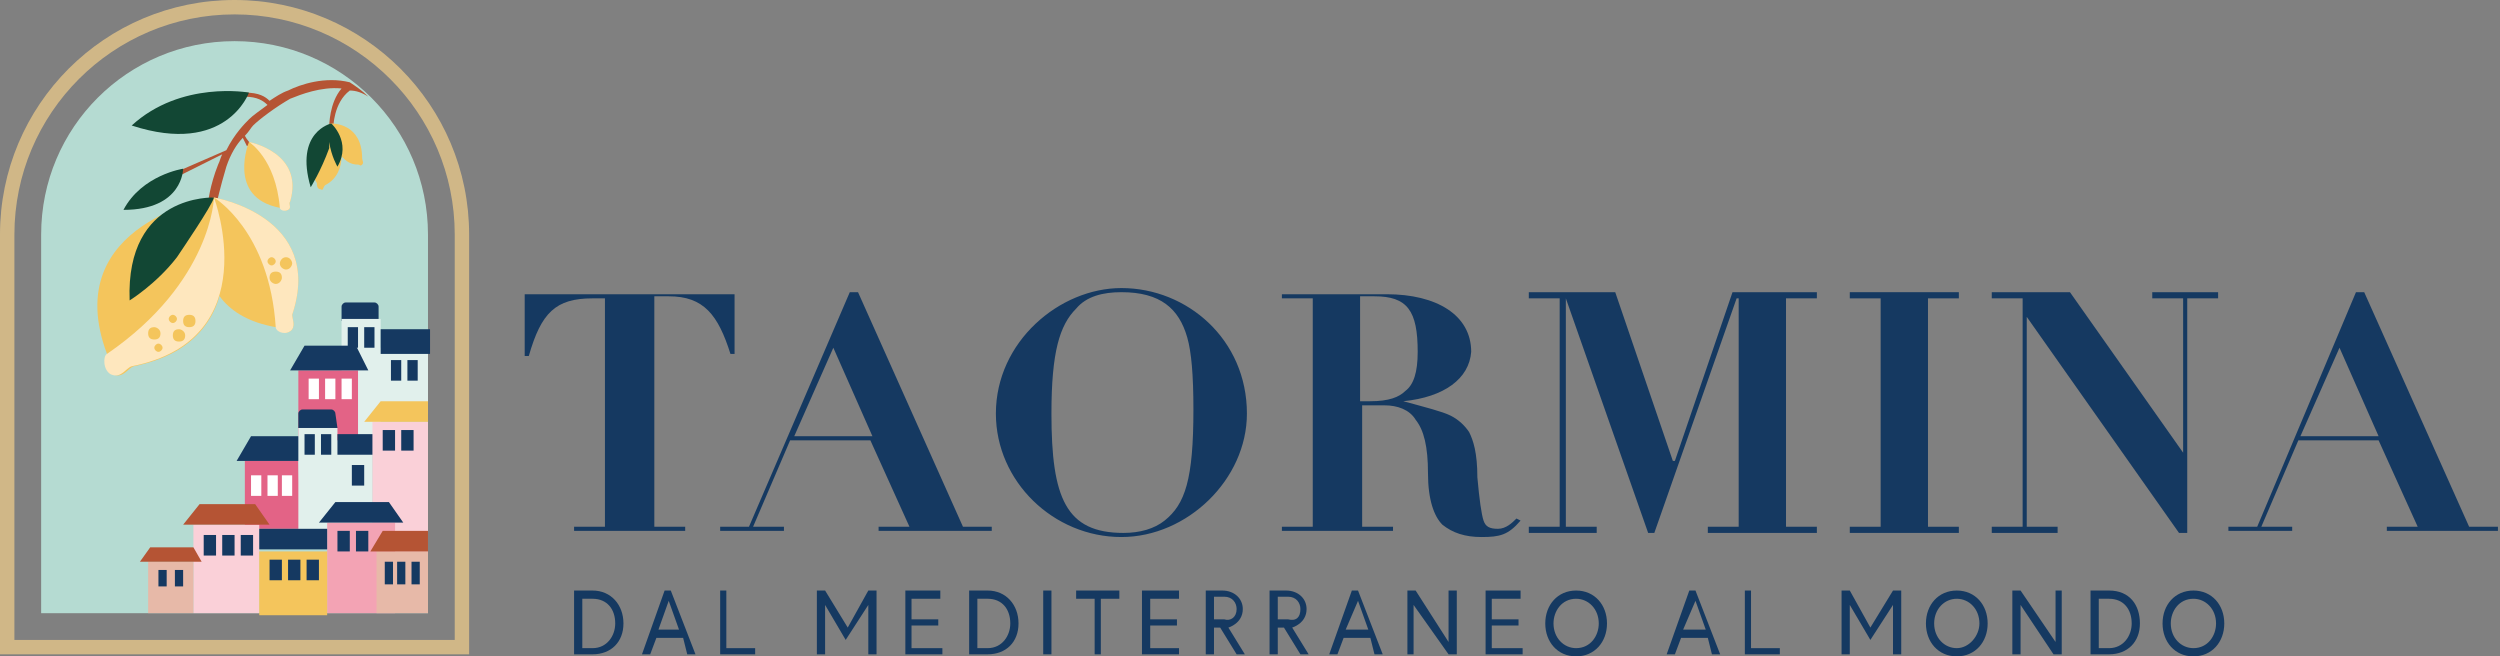 <?xml version="1.0" encoding="utf-8"?>
<!-- Generator: Adobe Illustrator 27.9.2, SVG Export Plug-In . SVG Version: 6.00 Build 0)  -->
<svg version="1.1" id="Capa_1" xmlns="http://www.w3.org/2000/svg" xmlns:xlink="http://www.w3.org/1999/xlink" x="0px" y="0px"
	 viewBox="0 0 121.5 31.9" style="enable-background:new 0 0 121.5 31.9;" xml:space="preserve">
<rect x="0" y="0" width="121.5" height="31.9" fill="#808080" stroke="none"/>
<style type="text/css">
	.st0{fill:#696B6D;}
	.st1{fill:#3D4D55;}
	.st2{fill:#003846;}
	.st3{opacity:0.7;}
	.st4{fill:#001A70;}
	.st5{fill:#96DAEA;}
	.st6{fill:#203461;}
	.st7{fill:#8CD5E5;}
	.st8{fill:#FF595A;}
	.st9{fill:#9F662D;}
	.st10{fill:#BF9269;}
	.st11{fill:#A7B241;}
	.st12{fill:#5E625F;}
	.st13{fill:#502C1E;}
	.st14{fill:#EB5C38;}
	.st15{fill:#3B3E3F;}
	.st16{fill:#8DC63F;}
	.st17{fill:#FFFFFF;}
	.st18{fill:#676767;}
	.st19{fill:#ABDCE7;}
	.st20{fill:#62C3D6;}
	.st21{fill:#00A9C5;}
	.st22{fill:#C8C8C8;}
	.st23{fill:#56BEEC;}
	.st24{fill:#00B2E3;}
	.st25{fill:#7D7E81;}
	.st26{fill:#00B0EA;}
	.st27{opacity:0.8;}
	.st28{fill:#7D9EA6;}
	.st29{fill:#C3D260;}
	.st30{fill-rule:evenodd;clip-rule:evenodd;fill:#7D9EA6;}
	.st31{fill:#6F6F6F;}
	.st32{fill-rule:evenodd;clip-rule:evenodd;fill:#A95153;}
	.st33{fill:#AA182C;}
	.st34{fill:#E07C00;}
	.st35{fill:#857F7B;}
	.st36{fill:#595A5C;}
	.st37{fill:#652300;}
	.st38{fill-rule:evenodd;clip-rule:evenodd;fill:#FDB813;}
	.st39{fill-rule:evenodd;clip-rule:evenodd;fill:#FFFFFF;}
	.st40{fill-rule:evenodd;clip-rule:evenodd;fill:#652300;}
	.st41{fill:#213B5A;}
	.st42{opacity:0.5;fill:#213B5A;}
	.st43{fill:#008FA7;}
	.st44{opacity:0.5;fill:#008FA7;}
	.st45{fill:#1B4933;}
	.st46{fill:#EEA85F;}
	.st47{fill:#D3A683;}
	.st48{fill:#71817B;}
	.st49{fill:#6A655E;}
	.st50{fill:#827C78;}
	.st51{fill:#9A9491;}
	.st52{fill:#817A73;}
	.st53{fill:#383A3C;}
	.st54{fill:#B8D9EA;}
	.st55{fill:#D1D66A;}
	.st56{fill:#28AAE2;}
	.st57{fill:#C7D36F;}
	.st58{fill:#FBB040;}
	.st59{fill:#1A8140;}
	.st60{fill:#F7D62C;}
	.st61{fill:#0EAF5E;}
	.st62{fill:#DA2C27;}
	.st63{fill:#191E4B;}
	.st64{fill-rule:evenodd;clip-rule:evenodd;fill:#F6CB32;}
	.st65{fill-rule:evenodd;clip-rule:evenodd;}
	.st66{fill-rule:evenodd;clip-rule:evenodd;fill:#FFC82B;}
	.st67{fill-rule:evenodd;clip-rule:evenodd;fill:#131718;}
	.st68{fill:#BD8648;}
	.st69{fill:#737B82;}
	.st70{fill:#606D74;}
	.st71{fill:#B5B0A4;}
	.st72{fill:#70818D;}
	.st73{fill:#AB657C;}
	.st74{fill:#CAA9AC;}
	.st75{fill:#958172;}
	.st76{fill:#687172;}
	.st77{fill:#3B6352;}
	.st78{fill:#619540;}
	.st79{fill:url(#SVGID_1_);}
	.st80{fill:url(#SVGID_00000013875068947828999140000017249332967406451625_);}
	.st81{fill:url(#SVGID_00000122679503589986564080000003448691650263438758_);}
	.st82{fill:url(#SVGID_00000044171742290239841470000004927068061106824854_);}
	.st83{fill:url(#SVGID_00000096777115305475813420000005964009940492154298_);}
	.st84{fill:url(#SVGID_00000169530923878709774010000002714111216423719606_);}
	.st85{fill:url(#SVGID_00000073704952771503102450000003852036515957509017_);}
	.st86{fill:url(#SVGID_00000124858554780032909220000011885723444798564997_);}
	.st87{fill:url(#SVGID_00000147192532347429258420000004717068920852162727_);}
	.st88{fill:url(#SVGID_00000060727396747510082550000009597621775894504840_);}
	.st89{fill:url(#SVGID_00000175289476557433569510000002110352177073232052_);}
	.st90{fill:url(#SVGID_00000096038775845732160020000011983631219285483947_);}
	.st91{fill:url(#SVGID_00000088133811833591950520000003152495478992792750_);}
	.st92{fill:url(#SVGID_00000131344717327520539280000011705806450621428659_);}
	.st93{fill:url(#SVGID_00000050634749316870561670000014698680185711999646_);}
	.st94{fill:url(#SVGID_00000003825600389546708730000014591861266864795051_);}
	.st95{fill:url(#SVGID_00000164487365226173818940000001295764246000029577_);}
	.st96{fill:url(#SVGID_00000022545536810477124930000011490195365772841346_);}
	.st97{fill:url(#SVGID_00000145052862698256931260000016823751977735181714_);}
	.st98{fill:url(#SVGID_00000081635687182606869150000014233294473374185881_);}
	.st99{fill:url(#SVGID_00000049223870225365386760000007116504661394361479_);}
	.st100{fill:url(#SVGID_00000071517837593017355580000011831264774685685927_);}
	.st101{fill:url(#SVGID_00000123422511720043648730000000697245996916600497_);}
	.st102{fill:url(#SVGID_00000143612235360700453200000015959419477881490304_);}
	.st103{fill:url(#SVGID_00000038375157233989159870000013675015170475620021_);}
	.st104{fill:url(#SVGID_00000037690948155718353600000014200273934460209588_);}
	.st105{fill:url(#SVGID_00000029735339077850362930000004824039555841812397_);}
	.st106{fill:url(#SVGID_00000003797313929096874120000002790961676732796309_);}
	.st107{fill:url(#SVGID_00000031166564228451514650000003284016715320903086_);}
	.st108{fill:url(#SVGID_00000099664523226257303300000003596553415905708674_);}
	.st109{fill:url(#SVGID_00000077305841485280501700000018202057873650982556_);}
	.st110{fill:url(#SVGID_00000096058908673313913030000008396027482794890677_);}
	.st111{fill:url(#SVGID_00000006693697049015990880000006449557894493976204_);}
	.st112{fill:url(#SVGID_00000123442856697221404090000002384240276476744862_);}
	.st113{fill:url(#SVGID_00000072968974627360563810000006960323864682928781_);}
	.st114{fill:url(#SVGID_00000050634067916617519760000006002712716433042085_);}
	.st115{fill:url(#SVGID_00000156574773684299584820000000975859594445007511_);}
	.st116{fill:url(#SVGID_00000094578259286437310460000007812334463123282855_);}
	.st117{fill:#45788B;}
	.st118{fill:url(#SVGID_00000169551711838679527590000010007082709809248646_);}
	.st119{fill:url(#SVGID_00000109002132305827596400000006343211763408251825_);}
	.st120{fill:url(#SVGID_00000150799005828854978010000013810545078253036950_);}
	.st121{fill:url(#SVGID_00000004529348266818086740000009308694313119134862_);}
	.st122{fill:url(#SVGID_00000152227808399457455610000006297717899184631453_);}
	.st123{fill:url(#SVGID_00000080173298635660588480000015029162574673145246_);}
	.st124{fill:url(#SVGID_00000123418980738113373140000016744456718483557791_);}
	.st125{fill:url(#SVGID_00000061442043819808769770000018085820884432551340_);}
	.st126{fill:url(#SVGID_00000037675856196371208400000013382949053148411814_);}
	.st127{fill:url(#SVGID_00000137811793256301933990000011085417348789983365_);}
	.st128{fill:url(#SVGID_00000061434756950678056250000001720027552300961931_);}
	.st129{fill:url(#SVGID_00000107559780551082929850000011064820473907203976_);}
	.st130{fill:url(#SVGID_00000145029477249692297700000018423170557494285704_);}
	.st131{fill:url(#SVGID_00000091011159226832539520000008761474506724634762_);}
	.st132{fill:url(#SVGID_00000147931622649086600360000001626572904088111800_);}
	.st133{fill:url(#SVGID_00000103979945745412623150000016672444299071112093_);}
	.st134{fill:url(#SVGID_00000169521645223973218330000016990287790663995825_);}
	.st135{fill:#41778B;}
	.st136{fill:url(#SVGID_00000074442692986296802810000008314308030595449225_);}
	.st137{fill:url(#SVGID_00000058547559471702531340000006126613220016091043_);}
	.st138{fill:url(#SVGID_00000109000820120806672200000017733445774047134365_);}
	.st139{fill:url(#SVGID_00000075852440550206172650000005037736566064726184_);}
	.st140{fill:url(#SVGID_00000066494855119789802540000015634715655907611535_);}
	.st141{opacity:0.5;fill:#FFFFFF;}
	.st142{fill-rule:evenodd;clip-rule:evenodd;fill:#0095DA;}
	.st143{fill-rule:evenodd;clip-rule:evenodd;fill:#8ED8F8;}
	.st144{fill-rule:evenodd;clip-rule:evenodd;fill:url(#SVGID_00000144328321470298309730000012446600444958007741_);}
	.st145{fill-rule:evenodd;clip-rule:evenodd;fill:url(#SVGID_00000026150882964798350660000015109232321992747710_);}
	.st146{fill-rule:evenodd;clip-rule:evenodd;fill:url(#SVGID_00000036237821198727901450000002617154784304206003_);}
	.st147{fill:#010101;}
	.st148{fill:url(#SVGID_00000027589284590803706500000010152867852855305381_);}
	.st149{fill:url(#SVGID_00000093154901903559952320000000373496791939733693_);}
	.st150{fill:#030303;}
	.st151{fill:url(#SVGID_00000040534196685573751660000003174692332515520936_);}
	.st152{fill:url(#SVGID_00000087379078206490527150000003381704426483134623_);}
	.st153{fill:url(#SVGID_00000041983211947491910120000016637839170528865667_);}
	.st154{fill:url(#SVGID_00000041281183495752356130000012690965576864103350_);}
	.st155{fill:url(#SVGID_00000051377037968074980130000009365942355931627706_);}
	.st156{fill:url(#SVGID_00000029011398840505096310000005042287291139504015_);}
	.st157{fill:url(#SVGID_00000042715445041693339680000012333641847383250315_);}
	.st158{fill:url(#SVGID_00000098222477539025353710000017849777166104226703_);}
	.st159{fill:#646464;}
	.st160{fill:url(#SVGID_00000029753025292900538480000001672053299223146652_);}
	.st161{fill:url(#SVGID_00000045611964127871530090000012713377254033920912_);}
	.st162{fill:#969697;}
	.st163{fill:url(#SVGID_00000005230190996618201070000007447627077168025766_);}
	.st164{fill:url(#SVGID_00000158707435557520098760000011489183718831723659_);}
	.st165{fill:url(#SVGID_00000000914724947955371390000007637837976832425135_);}
	.st166{fill:url(#SVGID_00000033370443964641564140000003015211977752780463_);}
	.st167{fill:url(#SVGID_00000101092024425236170120000013213829061061345183_);}
	.st168{fill:url(#SVGID_00000153676449799008277470000014235927737200877197_);}
	.st169{fill:url(#SVGID_00000149384111936404347590000013827083464724481189_);}
	.st170{fill:url(#SVGID_00000140694392957989981990000001545902329676185231_);}
	.st171{fill:url(#SVGID_00000163070098232858415830000012623859492568747967_);}
	.st172{fill:url(#SVGID_00000146477848540430557890000004437871780702375076_);}
	.st173{opacity:0.76;fill:#3F3030;}
	.st174{fill:#383938;}
	.st175{fill:#E0E1E2;}
	.st176{fill:url(#SVGID_00000164473195267559670940000003429750566218021550_);}
	.st177{fill:#F5F6F6;}
	.st178{fill:#475BA9;}
	.st179{opacity:0.63;fill:#FFFFFF;}
	.st180{fill:url(#SVGID_00000052096756098409713270000016696688147985483937_);}
	.st181{fill:url(#SVGID_00000143580418213131288490000010731112937080113843_);}
	.st182{fill:#ED2024;}
	.st183{fill:url(#SVGID_00000125569994870192254610000012411504305942618537_);}
	.st184{fill:url(#SVGID_00000098214996377877823770000002297484400757394573_);}
	.st185{fill:url(#SVGID_00000043454524557743190570000015795628797285378707_);}
	.st186{fill:url(#SVGID_00000162331757918039617790000004775880473869040049_);}
	.st187{fill:url(#SVGID_00000158006445108966398220000004071886023085484161_);}
	.st188{fill:url(#SVGID_00000057863522308161896770000016363004183371522196_);}
	.st189{fill:url(#SVGID_00000071529097815168357600000017497806008857125523_);}
	.st190{fill:url(#SVGID_00000178184200946646855070000005605516205665861772_);}
	.st191{fill:url(#SVGID_00000099623153177006919130000008017803518675895225_);}
	.st192{fill:#5D3211;}
	.st193{fill:#CAA17F;}
	.st194{fill:url(#SVGID_00000163066182987665263140000014562592325698800790_);}
	.st195{fill:#DC6CA9;}
	.st196{fill:#7E4B9D;}
	.st197{fill:url(#SVGID_00000163052458092303861110000012496559948011813291_);}
	.st198{fill:url(#SVGID_00000128450812028696284980000018407923165605637566_);}
	.st199{fill:none;}
	.st200{fill:#C7A965;}
	.st201{fill:#C34D27;}
	.st202{fill:#A68975;}
	.st203{fill:#67A9AC;}
	.st204{fill:#033745;}
	.st205{fill:#6B6B6D;}
	.st206{fill:#59595C;}
	.st207{fill:#47ACC6;}
	.st208{fill:#EB872B;}
	.st209{fill:#F6BC8C;}
	.st210{fill:#1592AE;}
	.st211{fill:#6C6C6E;}
	.st212{fill:#6C6B6D;}
	.st213{fill:#F15C39;}
	.st214{fill:#BFBCB4;}
	.st215{fill:#ED1164;}
	.st216{fill:#00527B;}
	.st217{fill:#F598A4;}
	.st218{fill:none;stroke:#FFFFFF;stroke-width:1.662;}
	.st219{fill:#F68C21;}
	.st220{fill:#00527C;}
	.st221{fill:#EE2427;}
	.st222{fill:#9B9CA0;}
	.st223{fill:#474F62;}
	.st224{fill:#0E2747;}
	.st225{fill:#C24E5C;}
	.st226{fill:#0088C9;}
	.st227{fill:#0088C9;stroke:#FFFFFF;stroke-width:0.454;}
	.st228{fill:#B8BABD;}
	.st229{fill:#FBB034;}
	.st230{opacity:0.8;fill:#00667F;}
	.st231{fill:#00667F;}
	.st232{opacity:0.75;}
	.st233{opacity:0.118;fill:#FBB034;}
	.st234{opacity:0.118;fill:#DD9C34;}
	.st235{fill:#D5962C;}
	.st236{opacity:0.48;}
	.st237{fill:#F5F5F5;}
	.st238{opacity:0.35;}
	.st239{fill-rule:evenodd;clip-rule:evenodd;fill:#00667F;}
	.st240{fill-rule:evenodd;clip-rule:evenodd;fill:#0080C6;}
	.st241{fill-rule:evenodd;clip-rule:evenodd;fill:#7ED3F7;}
	.st242{fill-rule:evenodd;clip-rule:evenodd;fill:#B1E3FA;}
	.st243{fill-rule:evenodd;clip-rule:evenodd;fill:#FBB034;}
	.st244{fill-rule:evenodd;clip-rule:evenodd;fill:#DD9C34;}
	.st245{fill-rule:evenodd;clip-rule:evenodd;fill:#FEBD33;}
	.st246{fill-rule:evenodd;clip-rule:evenodd;fill:#F5F5F5;}
	.st247{fill:#16498A;}
	.st248{fill:#17B4E9;}
	.st249{fill:#0C6898;}
	.st250{fill:#4286C6;}
	.st251{fill:#94A1AB;}
	.st252{fill:#162634;}
	.st253{fill:#676C72;}
	.st254{fill:#A69A9D;}
	.st255{fill:#CFD466;}
	.st256{fill:#AECEDB;}
	.st257{fill:none;stroke:#A7A9AC;stroke-width:1.439;}
	.st258{fill:url(#SVGID_00000072984947959535762420000009088906531033651842_);}
	.st259{opacity:0.2;fill:#FFFFFF;}
	.st260{fill:url(#SVGID_00000114767812651711222730000012660190463541306007_);}
	.st261{fill:url(#SVGID_00000138557785148640951730000005779806242155107480_);}
	.st262{opacity:0.2;}
	.st263{fill:url(#SVGID_00000137106894378394590590000013310879428807660969_);}
	.st264{fill:url(#SVGID_00000139280247735444864700000016032578947410935741_);}
	.st265{fill:url(#SVGID_00000113335829047447373790000014866858417880738485_);}
	.st266{fill:url(#SVGID_00000103263054561152941100000010703445940273098162_);}
	.st267{fill:url(#SVGID_00000103263993257729930490000002043749294982864258_);}
	.st268{fill:#41768A;}
	.st269{fill:url(#SVGID_00000147188893207319584910000008045846088376869789_);}
	.st270{fill:url(#SVGID_00000149371141164680604410000000952775898272201357_);}
	.st271{fill:url(#SVGID_00000037683838779613623380000005469284030173152148_);}
	.st272{fill:url(#SVGID_00000164498809954474599750000008445560254629159077_);}
	.st273{fill:#0095DA;}
	.st274{opacity:0.2;fill-rule:evenodd;clip-rule:evenodd;fill:#FFFFFF;}
	.st275{fill:#282829;}
	.st276{opacity:0.4;}
	.st277{fill:#FFDE17;}
	.st278{opacity:0.3;fill:#FFFFFF;}
	.st279{opacity:0.3;fill:#FDB913;}
	.st280{fill:#72BF44;}
	.st281{opacity:0.6;fill:#49883F;}
	.st282{opacity:0.1;fill:#FFFFFF;}
	.st283{opacity:0.8;fill:#49883F;}
	.st284{opacity:0.1;fill:#49883F;}
	.st285{fill:#49883F;}
	.st286{fill:#EDBA9F;}
	.st287{opacity:0.2;fill:#CD9D81;}
	.st288{fill:#CD9D81;}
	.st289{fill:#5BC4BF;}
	.st290{opacity:0.2;fill:#006461;}
	.st291{fill:#008681;}
	.st292{fill:#006461;}
	.st293{fill:#A7A9AC;}
	.st294{fill:#E6E7E8;}
	.st295{fill:#F1F2F2;}
	.st296{fill:#D1D3D4;}
	.st297{fill:#BCBEC0;}
	.st298{opacity:0.1;fill:#A7A9AC;}
	.st299{fill:#939598;}
	.st300{opacity:0.6;}
	.st301{opacity:0.1;}
	.st302{opacity:0.1;fill:#CD9D81;}
	.st303{fill:#EBBB9E;}
	.st304{opacity:0.1;fill:#D1D3D4;}
	.st305{fill:url(#SVGID_00000109729725531535862220000000605637504745151418_);}
	.st306{fill:url(#SVGID_00000106148593233147911930000012120686189587992473_);}
	.st307{fill:#C9A07F;}
	.st308{fill:#E0E0E0;}
	.st309{opacity:0.3;}
	.st310{display:none;fill:#0066B3;}
	.st311{fill:url(#SVGID_00000039113062471000582950000010711099488841025161_);}
	.st312{fill:url(#SVGID_00000176748206580718651530000002193645148527116196_);}
	.st313{fill:#27000A;}
	.st314{fill:#49292A;}
	.st315{fill:#FFFFFF;fill-opacity:0.15;}
	.st316{opacity:0.3;fill:#27000A;}
	.st317{opacity:0.3;fill:#CD9D81;}
	.st318{fill:#27AAE1;}
	.st319{opacity:0.2;fill:#2B3990;}
	.st320{fill:#2B3990;}
	.st321{fill:#9FD18B;}
	.st322{fill:#39B54A;}
	.st323{fill:#ED1C24;}
	.st324{fill:#BA141A;}
	.st325{opacity:0.5;fill:#8DC63F;}
	.st326{opacity:0.4;fill:#8B0304;}
	.st327{fill:#8B0304;}
	.st328{fill:#1C733A;}
	.st329{fill:url(#SVGID_00000122710847810965225580000007816296224014140836_);}
	.st330{fill:url(#SVGID_00000106143580276145859420000013112521470765548454_);}
	.st331{fill:url(#SVGID_00000096040987909676011070000001988954648104357260_);}
	.st332{fill:url(#SVGID_00000041264812469954967790000008505181134843670710_);}
	.st333{fill:url(#SVGID_00000152967869446326074820000007783137428368822150_);}
	.st334{fill:url(#SVGID_00000076600335667013857920000005713506356089558427_);}
	.st335{fill:url(#SVGID_00000134948684438294634210000001520112203650100110_);}
	.st336{fill:url(#SVGID_00000075139973746354788520000001410270553242946710_);}
	.st337{fill:url(#SVGID_00000166654765056043654180000006755640982442850202_);}
	.st338{fill:url(#SVGID_00000016045897303075322400000010146933992596262812_);}
	.st339{fill:url(#SVGID_00000026161905925981708350000011967288879747963541_);}
	.st340{fill:url(#SVGID_00000103966656952192778760000014476208062831673484_);}
	.st341{fill:url(#SVGID_00000152224693007571020810000015743160834789549223_);}
	.st342{fill:url(#SVGID_00000151532638141791222890000008098987785021725348_);}
	.st343{fill:url(#SVGID_00000069369492905017936430000006728297285757274768_);}
	.st344{fill:url(#SVGID_00000134230477479487901770000013618686390574818994_);}
	.st345{fill:url(#SVGID_00000139975117272300091240000011959317054971748996_);}
	.st346{fill:url(#SVGID_00000041282256112817604630000006342381628818349956_);}
	.st347{fill:url(#SVGID_00000163038185344764990240000006516301060816516518_);}
	.st348{fill:url(#SVGID_00000108301017142209226410000016250309950172453803_);}
	.st349{fill:url(#SVGID_00000055670472676442233490000010872403251273756833_);}
	.st350{fill:url(#SVGID_00000103260558019234279230000013091633015499450783_);}
	.st351{fill:url(#SVGID_00000134217700400782597680000007731954450846945929_);}
	.st352{fill:url(#SVGID_00000176007003897809149270000000280803984155031997_);}
	.st353{fill:url(#SVGID_00000022537130934224317920000002087757247584963994_);}
	.st354{fill:url(#SVGID_00000141415943019013452160000001769597823303307432_);}
	.st355{fill:url(#SVGID_00000133488830804675662730000012239608933238914470_);}
	.st356{fill:url(#SVGID_00000105411117434347359720000005224989591817598596_);}
	.st357{fill:url(#SVGID_00000128446055909593855970000005352670189838969749_);}
	.st358{fill:url(#SVGID_00000005974873301927750370000012083170767859185324_);}
	.st359{fill:url(#SVGID_00000096054644577712752610000015305295951542910138_);}
	.st360{fill:url(#SVGID_00000168830096297411374390000016756371688170009730_);}
	.st361{fill:url(#SVGID_00000089570929829889057590000001109607452462602157_);}
	.st362{fill:url(#SVGID_00000156546015942119396770000011423061188860004018_);}
	.st363{fill:url(#SVGID_00000178189038741962749270000005385412603621747082_);}
	.st364{fill:url(#SVGID_00000155835049000693573280000002101686590603694464_);}
	.st365{fill:url(#SVGID_00000043430335888862171890000006451529663261388440_);}
	.st366{fill:url(#SVGID_00000067925713233308161700000012931309488047598734_);}
	.st367{fill:url(#SVGID_00000052100896035983788470000012030680319606100359_);}
	.st368{fill:url(#SVGID_00000143583953029185716720000016841265529229429376_);}
	.st369{fill:url(#SVGID_00000070085917377855229300000002440838512242159770_);}
	.st370{fill:url(#SVGID_00000150824132617367936360000017952353562408703631_);}
	.st371{fill:url(#SVGID_00000114066551603538371450000006938454132015299263_);}
	.st372{fill:url(#SVGID_00000168093888009213931700000004438315234045741231_);}
	.st373{fill:url(#SVGID_00000096033141294114782490000013781728482243590312_);}
	.st374{fill:url(#SVGID_00000013171749179098377190000009759937214145451142_);}
	.st375{fill:url(#SVGID_00000169532634850875272290000012233113393598696860_);}
	.st376{fill:url(#SVGID_00000085934768190687143300000009135035386018829982_);}
	.st377{fill:url(#SVGID_00000098911055672354445430000009532371772522673077_);}
	.st378{fill:url(#SVGID_00000004547464041296432660000015504310689816913853_);}
	.st379{fill:url(#SVGID_00000103961785129968981350000010824753111653871769_);}
	.st380{fill:url(#SVGID_00000152975512407338028160000010389833097874754965_);}
	.st381{fill:url(#SVGID_00000114073682923844883510000007404055357009419650_);}
	.st382{fill:url(#SVGID_00000069368958066667993860000000609295689532819329_);}
	.st383{fill:url(#SVGID_00000021803984327261053050000004664684871957588388_);}
	.st384{fill:url(#SVGID_00000068648742363417792510000009262701519030099388_);}
	.st385{fill:url(#SVGID_00000090264213647041078990000011332790714778647958_);}
	.st386{fill:url(#SVGID_00000157286147155685046230000005618011590652642946_);}
	.st387{fill-rule:evenodd;clip-rule:evenodd;fill:url(#SVGID_00000021826292206372579070000018176771973173392300_);}
	.st388{fill-rule:evenodd;clip-rule:evenodd;fill:url(#SVGID_00000080186531401304146150000011789284601598865320_);}
	.st389{fill-rule:evenodd;clip-rule:evenodd;fill:url(#SVGID_00000145738575519846125090000014510395338681047176_);}
	.st390{fill:#005A71;}
	.st391{fill:url(#SVGID_00000155143600550787616660000002353157584148322185_);}
	.st392{fill:url(#SVGID_00000011725626508066227540000015507945218062336936_);}
	.st393{fill:url(#SVGID_00000041257324861130427140000002949520614503191439_);}
	.st394{fill:url(#SVGID_00000155843753215504603210000006653899506980732327_);}
	.st395{fill:url(#SVGID_00000093169045986149071120000005730307064260716192_);}
	.st396{opacity:0.2;fill:#C9A07F;}
	.st397{fill:#C40452;}
	.st398{fill:#DDC9B9;}
	.st399{fill:#C2B59B;}
	.st400{fill:#EF4D6E;}
	.st401{opacity:0.3;fill:#C40452;}
	.st402{fill:url(#SVGID_00000045616144671935520630000012527215732405028797_);}
	.st403{fill:url(#SVGID_00000128450099243947135840000003147159760981625237_);}
	.st404{opacity:5.000000e-02;fill:#FFFFFF;}
	.st405{fill:#C7C7C7;}
	.st406{fill:url(#SVGID_00000107577491453166910980000017554952689968459706_);}
	.st407{opacity:5.000000e-02;}
	.st408{fill:url(#SVGID_00000021832626968920718460000015931287557437126795_);}
	.st409{fill:url(#SVGID_00000160152533882896408520000013310597084071451554_);}
	.st410{opacity:0.2;fill:#BCBEC0;}
	.st411{fill:#3BBFAD;}
	.st412{fill:#0A2240;}
	.st413{fill:#535C54;}
	.st414{fill:#B6B09C;}
	.st415{fill:#AADA91;}
	.st416{fill:#AFE2E3;}
	.st417{fill:#004D71;}
	.st418{fill:#0083AD;}
	.st419{fill:#4C6E80;}
	.st420{fill:#8096CC;}
	.st421{fill:#455E6B;}
	.st422{fill:#363278;}
	.st423{fill:#382F6A;}
	.st424{fill:#4AC4D3;}
	.st425{fill:#3D2828;}
	.st426{fill:#AC5739;}
	.st427{fill:#EBD9C4;}
	.st428{fill:#B0AE9F;}
	.st429{fill:#A0D298;}
	.st430{fill:#222D68;}
	.st431{fill:#F78F3A;}
	.st432{fill:#8B8B8B;}
	.st433{fill:#F9E3CA;}
	.st434{fill:#9D958C;}
	.st435{fill:#61C6C1;}
	.st436{fill:#00AFAA;}
	.st437{fill:#131E29;}
	.st438{fill:#253B80;}
	.st439{fill:#273B85;}
	.st440{fill:#2272B9;}
	.st441{fill:#662B81;}
	.st442{fill:#0FB7D1;}
	.st443{fill:#69A943;}
	.st444{fill:#7E287E;}
	.st445{fill:#E73471;}
	.st446{fill:#BD81B7;}
	.st447{fill:#73C8DC;}
	.st448{fill:#B92026;}
	.st449{fill:#962C87;}
	.st450{fill:#BDCF31;}
	.st451{fill:#94C13D;}
	.st452{fill:#3D74BA;}
	.st453{fill:#FAC174;}
	.st454{fill:#253E8C;}
	.st455{fill:#F7EB63;}
	.st456{fill:#263C80;}
	.st457{fill:#114D91;}
	.st458{fill:#4170AB;}
	.st459{fill:#682A7D;}
	.st460{fill:#30B2C7;}
	.st461{fill:#69A849;}
	.st462{fill:#802C72;}
	.st463{fill:#ED2E7F;}
	.st464{fill:#B8809F;}
	.st465{fill:#77CFE2;}
	.st466{fill:#B02533;}
	.st467{fill:#9D3493;}
	.st468{fill:#B8D433;}
	.st469{fill:#AFBD36;}
	.st470{fill:#FDBF71;}
	.st471{fill:#F1EC6D;}
	.st472{fill:#38C2DA;}
	.st473{fill:#0083AA;}
	.st474{fill:#24466E;}
	.st475{fill:#6EBDC2;}
	.st476{fill:#00698E;}
	.st477{fill:#A1926D;}
	.st478{clip-path:url(#SVGID_00000052803524031053597080000014695854261030819482_);fill:#003846;}
	.st479{clip-path:url(#SVGID_00000155841037037079161100000016634811436740064435_);fill:#003846;}
	.st480{clip-path:url(#SVGID_00000111904371323160582160000009873427030902935204_);fill:#003846;}
	.st481{clip-path:url(#SVGID_00000075880234014422360270000003485234395141448618_);fill:#003846;}
	.st482{fill:#013745;}
	.st483{clip-path:url(#SVGID_00000080885755317932166570000013189346319392555170_);fill:#003846;}
	.st484{clip-path:url(#SVGID_00000132055872312612871460000007921179241407154611_);fill:#003846;}
	.st485{clip-path:url(#SVGID_00000036235149059809145610000018109269589009199238_);fill:#003846;}
	.st486{clip-path:url(#SVGID_00000054970240088440370340000017812453350732555149_);fill:#003846;}
	.st487{clip-path:url(#SVGID_00000052803319394135250570000003423447006237152173_);fill:#003846;}
	.st488{clip-path:url(#SVGID_00000131342383872089551730000006114303462372610220_);fill:#003846;}
	.st489{fill:#153961;}
	.st490{fill:#B5DBD2;}
	.st491{fill:#D0B787;}
	.st492{fill:#E1F0EC;}
	.st493{fill:#E36386;}
	.st494{fill:#FAD0D8;}
	.st495{fill:#F4C55C;}
	.st496{fill:#B55434;}
	.st497{fill:#E7B9A8;}
	.st498{fill:#F3A3B4;}
	.st499{fill:#124734;}
	.st500{fill:#FEE7BE;}
	.st501{fill:#494849;}
	.st502{fill:#D23E29;}
	.st503{fill:#E8E6E6;}
	.st504{fill:#4D5457;}
	.st505{fill:#F08227;}
	.st506{fill:#E71E25;}
	.st507{fill:#039447;}
	.st508{fill:none;stroke:#6A6B6D;stroke-width:0.5;stroke-miterlimit:10;}
	.st509{fill:#02303E;}
	.st510{fill:#606060;}
	.st511{fill-rule:evenodd;clip-rule:evenodd;fill:#606060;}
	.st512{fill:#5A5A5C;}
	.st513{fill:#989798;}
	.st514{fill:#9F9F9F;}
	.st515{fill:#C4C4C4;}
	.st516{fill:#7F7F7F;}
	.st517{fill:#D7D6D6;}
	.st518{fill:#9A9A9A;}
	.st519{fill:#4F4F4F;}
	.st520{fill:#DCDDDE;}
	.st521{fill-rule:evenodd;clip-rule:evenodd;fill:#4F4F4F;}
	.st522{fill-rule:evenodd;clip-rule:evenodd;fill:#7F7F7F;}
	.st523{fill:#6A6B6D;}
	.st524{fill:none;stroke:#010101;stroke-width:0.5;stroke-miterlimit:10;}
	.st525{fill:#E1E2E1;}
	.st526{fill-rule:evenodd;clip-rule:evenodd;fill:#E1E2E1;}
	.st527{fill:#FFFFFF;stroke:#000000;stroke-miterlimit:10;}
	.st528{fill:url(#SVGID_00000045578372885337058210000007412991480631190658_);}
	.st529{fill:url(#SVGID_00000067958159194758310620000018398694937041452443_);}
	.st530{fill:url(#SVGID_00000019649161193531813910000004885911186931730322_);}
	.st531{fill:url(#SVGID_00000042704612005528834620000018290586017554434723_);}
	.st532{fill:url(#SVGID_00000103947298642803020240000015054461191076337547_);}
	.st533{fill:url(#SVGID_00000005955762723846302960000014650041604385717397_);}
	.st534{fill:url(#SVGID_00000009590175639152243690000016783311567789435826_);}
	.st535{fill:url(#SVGID_00000180363934208050584580000005915293674677242296_);}
	.st536{fill:#1B743B;}
	.st537{fill:url(#SVGID_00000104697390585891347100000002618190766854612380_);}
	.st538{fill:url(#SVGID_00000170965302253531020300000015214408813193723575_);}
	.st539{fill:url(#SVGID_00000158004450215214265620000002487618646751742639_);}
	.st540{fill:url(#SVGID_00000016072943778258298460000006618271469469921155_);}
	.st541{fill:#3F7589;}
	.st542{fill:url(#SVGID_00000087371606963633779560000002877975902316597439_);}
	.st543{fill:url(#SVGID_00000016759195006881990250000005095287975376790205_);}
	.st544{fill:url(#SVGID_00000154389292482690906970000016562187101460552868_);}
	.st545{fill:url(#SVGID_00000159443416649782752980000007896897801624618422_);}
	.st546{fill:#7E6849;}
	.st547{fill:#D8767D;}
	.st548{fill:#BE5157;}
	.st549{opacity:0.2;fill:#01693A;}
	.st550{fill:#01693A;}
	.st551{fill:#353838;}
	.st552{fill:#B8A17D;}
	.st553{fill:#767575;}
</style>
<g>
	<path class="st490" d="M2,29.8V11.4C2,6.2,6.2,2,11.4,2s9.4,4.2,9.4,9.4v18.4H2z"/>
	<g>
		<path class="st491" d="M22.8,31.8H0V11.4C0,5.1,5.1,0,11.4,0s11.4,5.1,11.4,11.4V31.8z M0.7,31.1h21.4V11.4
			c0-5.9-4.8-10.7-10.7-10.7S0.7,5.5,0.7,11.4V31.1z"/>
	</g>
	<path class="st489" d="M16.6,15.6v-0.7c0-0.1,0.1-0.2,0.2-0.2h1.4c0.1,0,0.2,0.1,0.2,0.2v0.7H16.6z"/>
	<polygon class="st492" points="20.8,16.9 18.5,16.9 18.5,15.5 16.6,15.5 16.6,21.4 18.5,21.4 18.5,20.1 20.8,20.1 	"/>
	<rect x="16.9" y="15.9" class="st489" width="0.5" height="1"/>
	<rect x="17.7" y="15.9" class="st489" width="0.5" height="1"/>
	<rect x="19" y="17.5" class="st489" width="0.5" height="1"/>
	<rect x="19.8" y="17.5" class="st489" width="0.5" height="1"/>
	<rect x="14.5" y="18" class="st493" width="2.9" height="3.5"/>
	<polygon class="st489" points="14.1,18 17.9,18 17.3,16.8 14.8,16.8 	"/>
	<rect x="18.5" y="16" class="st489" width="2.4" height="1.2"/>
	<rect x="16.6" y="18.4" class="st17" width="0.5" height="1"/>
	<rect x="15.8" y="18.4" class="st17" width="0.5" height="1"/>
	<rect x="15" y="18.4" class="st17" width="0.5" height="1"/>
	<polygon class="st493" points="11.9,25.7 14.6,25.7 14.5,22.4 11.9,22.4 	"/>
	<polygon class="st489" points="11.5,22.4 14.6,22.4 14.6,21.2 12.2,21.2 	"/>
	<rect x="13.7" y="23.1" class="st17" width="0.5" height="1"/>
	<rect x="13" y="23.1" class="st17" width="0.5" height="1"/>
	<rect x="12.2" y="23.1" class="st17" width="0.5" height="1"/>
	<path class="st489" d="M16.4,20.8h-1.9v-0.7c0-0.1,0.1-0.2,0.2-0.2h1.4c0.1,0,0.2,0.1,0.2,0.2L16.4,20.8z"/>
	<polygon class="st492" points="18.1,21.4 16.4,21.4 16.4,20.8 14.5,20.8 14.5,26.6 16.4,26.6 16.4,26.4 18.1,26.4 	"/>
	<rect x="14.8" y="21.1" class="st489" width="0.5" height="1"/>
	<rect x="15.6" y="21.1" class="st489" width="0.5" height="1"/>
	<polygon class="st489" points="16.4,22.1 19,22.1 18.3,21.1 16.4,21.1 	"/>
	<rect x="17.1" y="22.6" class="st489" width="0.6" height="1"/>
	<rect x="18.1" y="20.5" class="st494" width="2.7" height="6.6"/>
	<polygon class="st495" points="17.7,20.5 20.8,20.5 20.8,19.5 18.5,19.5 	"/>
	<rect x="19.5" y="20.9" class="st489" width="0.6" height="1"/>
	<rect x="18.6" y="20.9" class="st489" width="0.6" height="1"/>
	<rect x="9.4" y="25.5" class="st494" width="3.2" height="4.3"/>
	<polygon class="st496" points="8.9,25.5 13.1,25.5 12.4,24.5 9.7,24.5 	"/>
	<rect x="11.7" y="26" class="st489" width="0.6" height="1"/>
	<rect x="10.8" y="26" class="st489" width="0.6" height="1"/>
	<rect x="9.9" y="26" class="st489" width="0.6" height="1"/>
	<rect x="7.2" y="27.3" class="st497" width="2.2" height="2.5"/>
	<polygon class="st496" points="6.8,27.3 9.8,27.3 9.4,26.6 7.3,26.6 	"/>
	<rect x="8.5" y="27.7" class="st489" width="0.4" height="0.8"/>
	<rect x="7.7" y="27.7" class="st489" width="0.4" height="0.8"/>
	<rect x="15.9" y="25.4" class="st498" width="3.3" height="4.4"/>
	<polygon class="st489" points="15.5,25.4 19.6,25.4 18.9,24.4 16.3,24.4 	"/>
	<rect x="17.3" y="25.8" class="st489" width="0.6" height="1"/>
	<rect x="16.4" y="25.8" class="st489" width="0.6" height="1"/>
	<rect x="12.6" y="26.8" class="st495" width="3.3" height="3.1"/>
	<rect x="12.6" y="25.7" class="st489" width="3.3" height="1"/>
	<rect x="14.9" y="27.2" class="st489" width="0.6" height="1"/>
	<rect x="14" y="27.2" class="st489" width="0.6" height="1"/>
	<rect x="13.1" y="27.2" class="st489" width="0.6" height="1"/>
	<rect x="18.3" y="26.8" class="st497" width="2.5" height="3"/>
	<polygon class="st496" points="18,26.8 20.8,26.8 20.8,25.8 18.6,25.8 	"/>
	<rect x="20" y="27.3" class="st489" width="0.4" height="1.1"/>
	<rect x="19.3" y="27.3" class="st489" width="0.4" height="1.1"/>
	<rect x="18.7" y="27.3" class="st489" width="0.4" height="1.1"/>
	<path class="st496" d="M14,4.4c-0.3,0.1-0.6,0.3-0.9,0.5c-0.2-0.2-0.5-0.4-1.2-0.4l0,0.2c0.6,0,0.9,0.2,1.1,0.4
		c-0.4,0.3-0.7,0.5-0.9,0.7c-0.2,0.2-0.7,0.7-1.1,1.5L8.7,8.3l0.1,0.2l2-1c-0.1,0.2-0.1,0.3-0.2,0.5c-0.4,1-0.5,1.9-0.5,1.9l0.4,0.1
		c0,0,0.2-0.9,0.5-1.9c0.2-0.6,0.5-1.1,0.8-1.4c0.1,0.2,0.2,0.4,0.2,0.4L12.2,7c0,0-0.2-0.2-0.3-0.4c0.2-0.2,0.3-0.4,0.4-0.5
		c0.3-0.3,1.1-0.9,1.8-1.3c0.5-0.2,1.5-0.6,2.5-0.5C16,5,16,6.1,16,6.2l0.2,0c0,0,0-1.2,0.8-1.8c0.3,0,0.6,0.1,0.9,0.3
		c-0.3-0.3-0.6-0.5-0.9-0.7C15.8,3.7,14.6,4.1,14,4.4"/>
	<path class="st495" d="M17.6,7.7C17.6,6,16.2,6,16.1,6v0l0,0c0,0,0,0,0,0v0c-0.1,0-1.9,0.9-0.7,2.9c0,0.1,0,0.3,0.2,0.3
		c0.1,0.1,0.1-0.1,0.2-0.2c0.6-0.3,0.8-0.9,0.8-1.4C16.8,7.8,17,8,17.4,8c0.1,0,0.1,0.1,0.2,0C17.7,7.9,17.6,7.8,17.6,7.7"/>
	<path class="st499" d="M16.1,6L16.1,6L16.1,6L16.1,6L16.1,6c0,0-1.8,0.4-1,3.1c0,0,0.5-0.8,0.9-1.9C16,7.1,16,7,16,6.9
		c0.1,0.7,0.4,1.2,0.4,1.2C17.1,6.9,16.1,6,16.1,6"/>
	<path class="st499" d="M8.9,8.2c0,0,0,2-2.9,2C6.9,8.5,8.9,8.2,8.9,8.2"/>
	<path class="st495" d="M12.1,6.9c0,0-1.1,2.7,1.5,3.2c0.1,0,0.2,0.2,0.4,0.1c0.2-0.1,0-0.3,0.1-0.4C14.8,7.4,12.1,6.9,12.1,6.9"/>
	<path class="st500" d="M12.1,6.9c0,0,1.3,0.8,1.5,3.2c0,0.1,0.2,0.2,0.4,0.1c0.2-0.1,0-0.3,0.1-0.4C14.8,7.4,12.1,6.9,12.1,6.9"/>
	<path class="st499" d="M12.1,4.5c0,0-1.1,3.1-5.7,1.6C8.8,3.9,12.1,4.5,12.1,4.5"/>
	<path class="st495" d="M10.4,9.6c0,0-2.1,5.4,3,6.3c0.2,0,0.4,0.4,0.7,0.2c0.3-0.2,0.1-0.6,0.1-0.8C15.8,10.5,10.4,9.6,10.4,9.6"/>
	<path class="st500" d="M10.4,9.6c0,0,2.7,1.6,3,6.3c0,0.2,0.4,0.4,0.7,0.2c0.3-0.2,0.1-0.6,0.1-0.8C15.8,10.5,10.4,9.6,10.4,9.6"/>
	<path class="st495" d="M10.4,9.6c0,0-7.6,1.2-5.2,7.6c0.1,0.2-0.2,0.8,0.3,1c0.5,0.2,0.7-0.3,1-0.4C13,16.5,10.4,9.6,10.4,9.6"/>
	<path class="st500" d="M10.4,9.6c0,0-0.1,4.1-5.2,7.6C5,17.3,5,18,5.4,18.2c0.5,0.2,0.7-0.3,1-0.4C13,16.5,10.4,9.6,10.4,9.6"/>
	<path class="st495" d="M7.8,16.2c0,0.2-0.1,0.3-0.3,0.3c-0.2,0-0.3-0.1-0.3-0.3c0-0.2,0.1-0.3,0.3-0.3C7.6,15.9,7.8,16,7.8,16.2"/>
	<path class="st495" d="M8.6,15.5c0,0.1-0.1,0.2-0.2,0.2c-0.1,0-0.2-0.1-0.2-0.2c0-0.1,0.1-0.2,0.2-0.2C8.5,15.3,8.6,15.4,8.6,15.5"
		/>
	<path class="st495" d="M9,16.3c0,0.2-0.1,0.3-0.3,0.3c-0.2,0-0.3-0.1-0.3-0.3c0-0.2,0.1-0.3,0.3-0.3C8.8,16,9,16.1,9,16.3"/>
	<path class="st495" d="M9.5,15.6c0,0.2-0.1,0.3-0.3,0.3c-0.2,0-0.3-0.1-0.3-0.3c0-0.2,0.1-0.3,0.3-0.3C9.4,15.3,9.5,15.4,9.5,15.6"
		/>
	<path class="st495" d="M7.9,16.9c0,0.1-0.1,0.2-0.2,0.2c-0.1,0-0.2-0.1-0.2-0.2c0-0.1,0.1-0.2,0.2-0.2C7.8,16.7,7.9,16.8,7.9,16.9"
		/>
	<path class="st495" d="M13.4,12.7c0,0.1-0.1,0.2-0.2,0.2c-0.1,0-0.2-0.1-0.2-0.2c0-0.1,0.1-0.2,0.2-0.2
		C13.3,12.5,13.4,12.6,13.4,12.7"/>
	<path class="st495" d="M13.7,13.5c0,0.1-0.1,0.3-0.3,0.3c-0.1,0-0.3-0.1-0.3-0.3s0.1-0.3,0.3-0.3C13.6,13.2,13.7,13.3,13.7,13.5"/>
	<path class="st495" d="M14.2,12.8c0,0.1-0.1,0.3-0.3,0.3c-0.1,0-0.3-0.1-0.3-0.3c0-0.1,0.1-0.3,0.3-0.3
		C14.1,12.5,14.2,12.7,14.2,12.8"/>
	<path class="st499" d="M10.4,9.6c0,0-4.3-0.2-4.1,5c0,0,1.3-0.8,2.3-2.1C8.8,12.2,10.3,10,10.4,9.6"/>
	<path class="st489" d="M35.7,14.2v3h-0.2c-0.6-1.9-1.3-2.8-3-2.8h-0.7v11.2h1.5v0.2h-5.4v-0.2h1.5V14.5h-0.6
		c-1.8,0-2.5,0.7-3.1,2.8h-0.2v-3H35.7z"/>
	<path class="st489" d="M41.3,14.2h0.4l5.1,11.4h1.4v0.2h-5.5v-0.2h1.5l-1.9-4.2h-3.9l-1.8,4.2h1.5v0.2H35v-0.2h1.4L41.3,14.2z
		 M38.6,21.2h3.8l-1.9-4.3L38.6,21.2z"/>
	<path class="st489" d="M54.5,26.1c-3.3,0-6.1-2.7-6.1-6c0-3.5,3.1-6.1,6.1-6.1c3.2,0,6.1,2.5,6.1,6.1
		C60.6,23.3,57.7,26.1,54.5,26.1 M56.6,25.3c1-0.8,1.4-2,1.4-5.4c0-1.7-0.1-2.8-0.3-3.5c-0.4-1.4-1.3-2.2-3.2-2.2
		c-0.9,0-1.7,0.2-2.2,0.8c-0.8,0.8-1.2,2.1-1.2,5.1c0,4.1,0.7,5.8,3.5,5.8C55.4,25.9,56.1,25.7,56.6,25.3"/>
	<path class="st489" d="M68.2,19.5L68.2,19.5c1.1,0.3,1.9,0.5,2.3,0.7c0.4,0.2,0.7,0.5,0.9,0.8c0.2,0.4,0.4,1,0.4,2.2
		c0.1,1.1,0.2,1.8,0.3,2.1c0.1,0.3,0.3,0.4,0.7,0.4c0.4,0,0.7-0.3,0.9-0.5l0.2,0.1c-0.6,0.7-1,0.8-1.9,0.8c-0.8,0-1.4-0.2-1.9-0.6
		c-0.4-0.4-0.7-1.2-0.7-2.5c0-1.3-0.2-2.1-0.6-2.6c-0.3-0.5-0.9-0.7-1.5-0.7h-1.1v5.9h1.5v0.2h-5.4v-0.2h1.5V14.5h-1.5v-0.2h2.6
		c0.6,0,1.7,0,2.5,0c2.4,0,4.1,1,4.1,2.8C71.4,18.4,70.2,19.3,68.2,19.5 M66.1,19.5h0.5c0.9,0,1.4-0.2,1.7-0.5
		c0.4-0.3,0.6-0.9,0.6-1.9c0-2-0.5-2.7-2.1-2.7c-0.2,0-0.4,0-0.7,0V19.5z"/>
	<polygon class="st489" points="78.5,14.2 81.3,22.4 81.4,22.4 84.2,14.2 88.3,14.2 88.3,14.5 86.8,14.5 86.8,25.6 88.3,25.6 
		88.3,25.9 83,25.9 83,25.6 84.5,25.6 84.5,14.5 84.4,14.5 80.4,25.9 80.1,25.9 76.1,14.5 76.1,14.5 76.1,25.6 77.6,25.6 77.6,25.9 
		74.3,25.9 74.3,25.6 75.8,25.6 75.8,14.5 74.3,14.5 74.3,14.2 	"/>
	<polygon class="st489" points="95.2,14.2 95.2,14.5 93.7,14.5 93.7,25.6 95.2,25.6 95.2,25.9 89.9,25.9 89.9,25.6 91.4,25.6 
		91.4,14.5 89.9,14.5 89.9,14.2 	"/>
	<polygon class="st489" points="100.6,14.2 106.1,22 106.1,22 106.1,14.5 104.6,14.5 104.6,14.2 107.8,14.2 107.8,14.5 106.3,14.5 
		106.3,25.9 105.9,25.9 98.5,15.4 98.5,15.4 98.5,25.6 100,25.6 100,25.9 96.8,25.9 96.8,25.6 98.3,25.6 98.3,14.5 96.8,14.5 
		96.8,14.2 	"/>
	<path class="st489" d="M114.5,14.2h0.4l5.1,11.4h1.4v0.2H116v-0.2h1.5l-1.9-4.2h-3.9l-1.8,4.2h1.5v0.2h-3.1v-0.2h1.4L114.5,14.2z
		 M111.8,21.2h3.8l-1.9-4.3L111.8,21.2z"/>
	<path class="st489" d="M30.3,30.3c0,0.9-0.6,1.5-1.5,1.5h-0.9v-3.1h0.9C29.7,28.7,30.3,29.4,30.3,30.3 M29.9,30.3
		c0-0.7-0.4-1.2-1.1-1.2h-0.5v2.4h0.5C29.5,31.5,29.9,30.9,29.9,30.3"/>
	<path class="st489" d="M32.3,28.7h0.3l1.2,3.1h-0.4L33.2,31h-1.3l-0.3,0.8h-0.4L32.3,28.7z M32,30.6H33l-0.5-1.4L32,30.6z"/>
	<polygon class="st489" points="35,28.7 35.3,28.7 35.3,31.5 36.7,31.5 36.7,31.8 35,31.8 	"/>
	<polygon class="st489" points="40.1,28.7 41.2,30.5 42.2,28.7 42.6,28.7 42.6,31.8 42.2,31.8 42.2,29.4 41.1,31.1 40.1,29.4 
		40.1,31.8 39.7,31.8 39.7,28.7 	"/>
	<polygon class="st489" points="44.3,30.1 45.6,30.1 45.6,30.4 44.3,30.4 44.3,31.5 45.8,31.5 45.8,31.8 44,31.8 44,28.7 45.7,28.7 
		45.7,29.1 44.3,29.1 	"/>
	<path class="st489" d="M49.5,30.3c0,0.9-0.6,1.5-1.5,1.5h-0.9v-3.1h0.9C48.9,28.7,49.5,29.4,49.5,30.3 M49.1,30.3
		c0-0.7-0.4-1.2-1.1-1.2h-0.5v2.4h0.5C48.7,31.5,49.1,30.9,49.1,30.3"/>
	<rect x="50.7" y="28.7" class="st489" width="0.4" height="3.1"/>
	<polygon class="st489" points="53.2,29.1 52.3,29.1 52.3,28.7 54.4,28.7 54.4,29.1 53.5,29.1 53.5,31.8 53.2,31.8 	"/>
	<polygon class="st489" points="55.9,30.1 57.2,30.1 57.2,30.4 55.9,30.4 55.9,31.5 57.3,31.5 57.3,31.8 55.5,31.8 55.5,28.7 
		57.3,28.7 57.3,29.1 55.9,29.1 	"/>
	<path class="st489" d="M58.6,28.7h0.8c0.6,0,1,0.4,1,0.9c0,0.7-0.7,0.9-0.7,0.9l0.8,1.3h-0.4l-0.8-1.3H59v1.3h-0.4V28.7z
		 M60.1,29.6c0-0.3-0.2-0.6-0.6-0.6H59v1.1h0.5C59.8,30.2,60.1,30,60.1,29.6"/>
	<path class="st489" d="M61.7,28.7h0.8c0.6,0,1,0.4,1,0.9c0,0.7-0.7,0.9-0.7,0.9l0.8,1.3h-0.4l-0.8-1.3h-0.3v1.3h-0.4V28.7z
		 M63.2,29.6c0-0.3-0.2-0.6-0.6-0.6h-0.5v1.1h0.5C63,30.2,63.2,30,63.2,29.6"/>
	<path class="st489" d="M65.7,28.7h0.3l1.2,3.1h-0.4L66.6,31h-1.3l-0.3,0.8h-0.4L65.7,28.7z M65.4,30.6h1.1l-0.5-1.4L65.4,30.6z"/>
	<polygon class="st489" points="68.8,28.7 70.4,31.2 70.4,28.7 70.8,28.7 70.8,31.8 70.4,31.8 68.7,29.4 68.7,31.8 68.4,31.8 
		68.4,28.7 	"/>
	<polygon class="st489" points="72.5,30.1 73.8,30.1 73.8,30.4 72.5,30.4 72.5,31.5 74,31.5 74,31.8 72.2,31.8 72.2,28.7 73.9,28.7 
		73.9,29.1 72.5,29.1 	"/>
	<path class="st489" d="M78.1,30.3c0,0.9-0.6,1.6-1.5,1.6c-0.9,0-1.5-0.7-1.5-1.6s0.6-1.6,1.5-1.6C77.5,28.7,78.1,29.4,78.1,30.3
		 M77.7,30.3c0-0.7-0.5-1.2-1.1-1.2c-0.7,0-1.1,0.6-1.1,1.2c0,0.7,0.5,1.2,1.1,1.2C77.3,31.5,77.7,30.9,77.7,30.3"/>
	<path class="st489" d="M82.1,28.7h0.3l1.2,3.1h-0.4L83,31h-1.3l-0.3,0.8h-0.4L82.1,28.7z M81.8,30.6h1.1l-0.5-1.4L81.8,30.6z"/>
	<polygon class="st489" points="84.8,28.7 85.1,28.7 85.1,31.5 86.5,31.5 86.5,31.8 84.8,31.8 	"/>
	<polygon class="st489" points="89.9,28.7 90.9,30.5 92,28.7 92.4,28.7 92.4,31.8 92,31.8 92,29.4 90.9,31.1 89.9,29.4 89.9,31.8 
		89.5,31.8 89.5,28.7 	"/>
	<path class="st489" d="M96.6,30.3c0,0.9-0.6,1.6-1.5,1.6c-0.9,0-1.5-0.7-1.5-1.6s0.6-1.6,1.5-1.6C96,28.7,96.6,29.4,96.6,30.3
		 M96.2,30.3c0-0.7-0.5-1.2-1.1-1.2S94,29.6,94,30.3c0,0.7,0.5,1.2,1.1,1.2S96.2,30.9,96.2,30.3"/>
	<polygon class="st489" points="98.2,28.7 99.9,31.2 99.9,28.7 100.2,28.7 100.2,31.8 99.8,31.8 98.2,29.4 98.2,31.8 97.8,31.8 
		97.8,28.7 	"/>
	<path class="st489" d="M104,30.3c0,0.9-0.6,1.5-1.5,1.5h-0.9v-3.1h0.9C103.5,28.7,104,29.4,104,30.3 M103.6,30.3
		c0-0.7-0.4-1.2-1.1-1.2H102v2.4h0.5C103.2,31.5,103.6,30.9,103.6,30.3"/>
	<path class="st489" d="M108.1,30.3c0,0.9-0.6,1.6-1.5,1.6c-0.9,0-1.5-0.7-1.5-1.6s0.6-1.6,1.5-1.6
		C107.5,28.7,108.1,29.4,108.1,30.3 M107.7,30.3c0-0.7-0.5-1.2-1.1-1.2c-0.7,0-1.1,0.6-1.1,1.2c0,0.7,0.5,1.2,1.1,1.2
		C107.3,31.5,107.7,30.9,107.7,30.3"/>
</g>
</svg>

